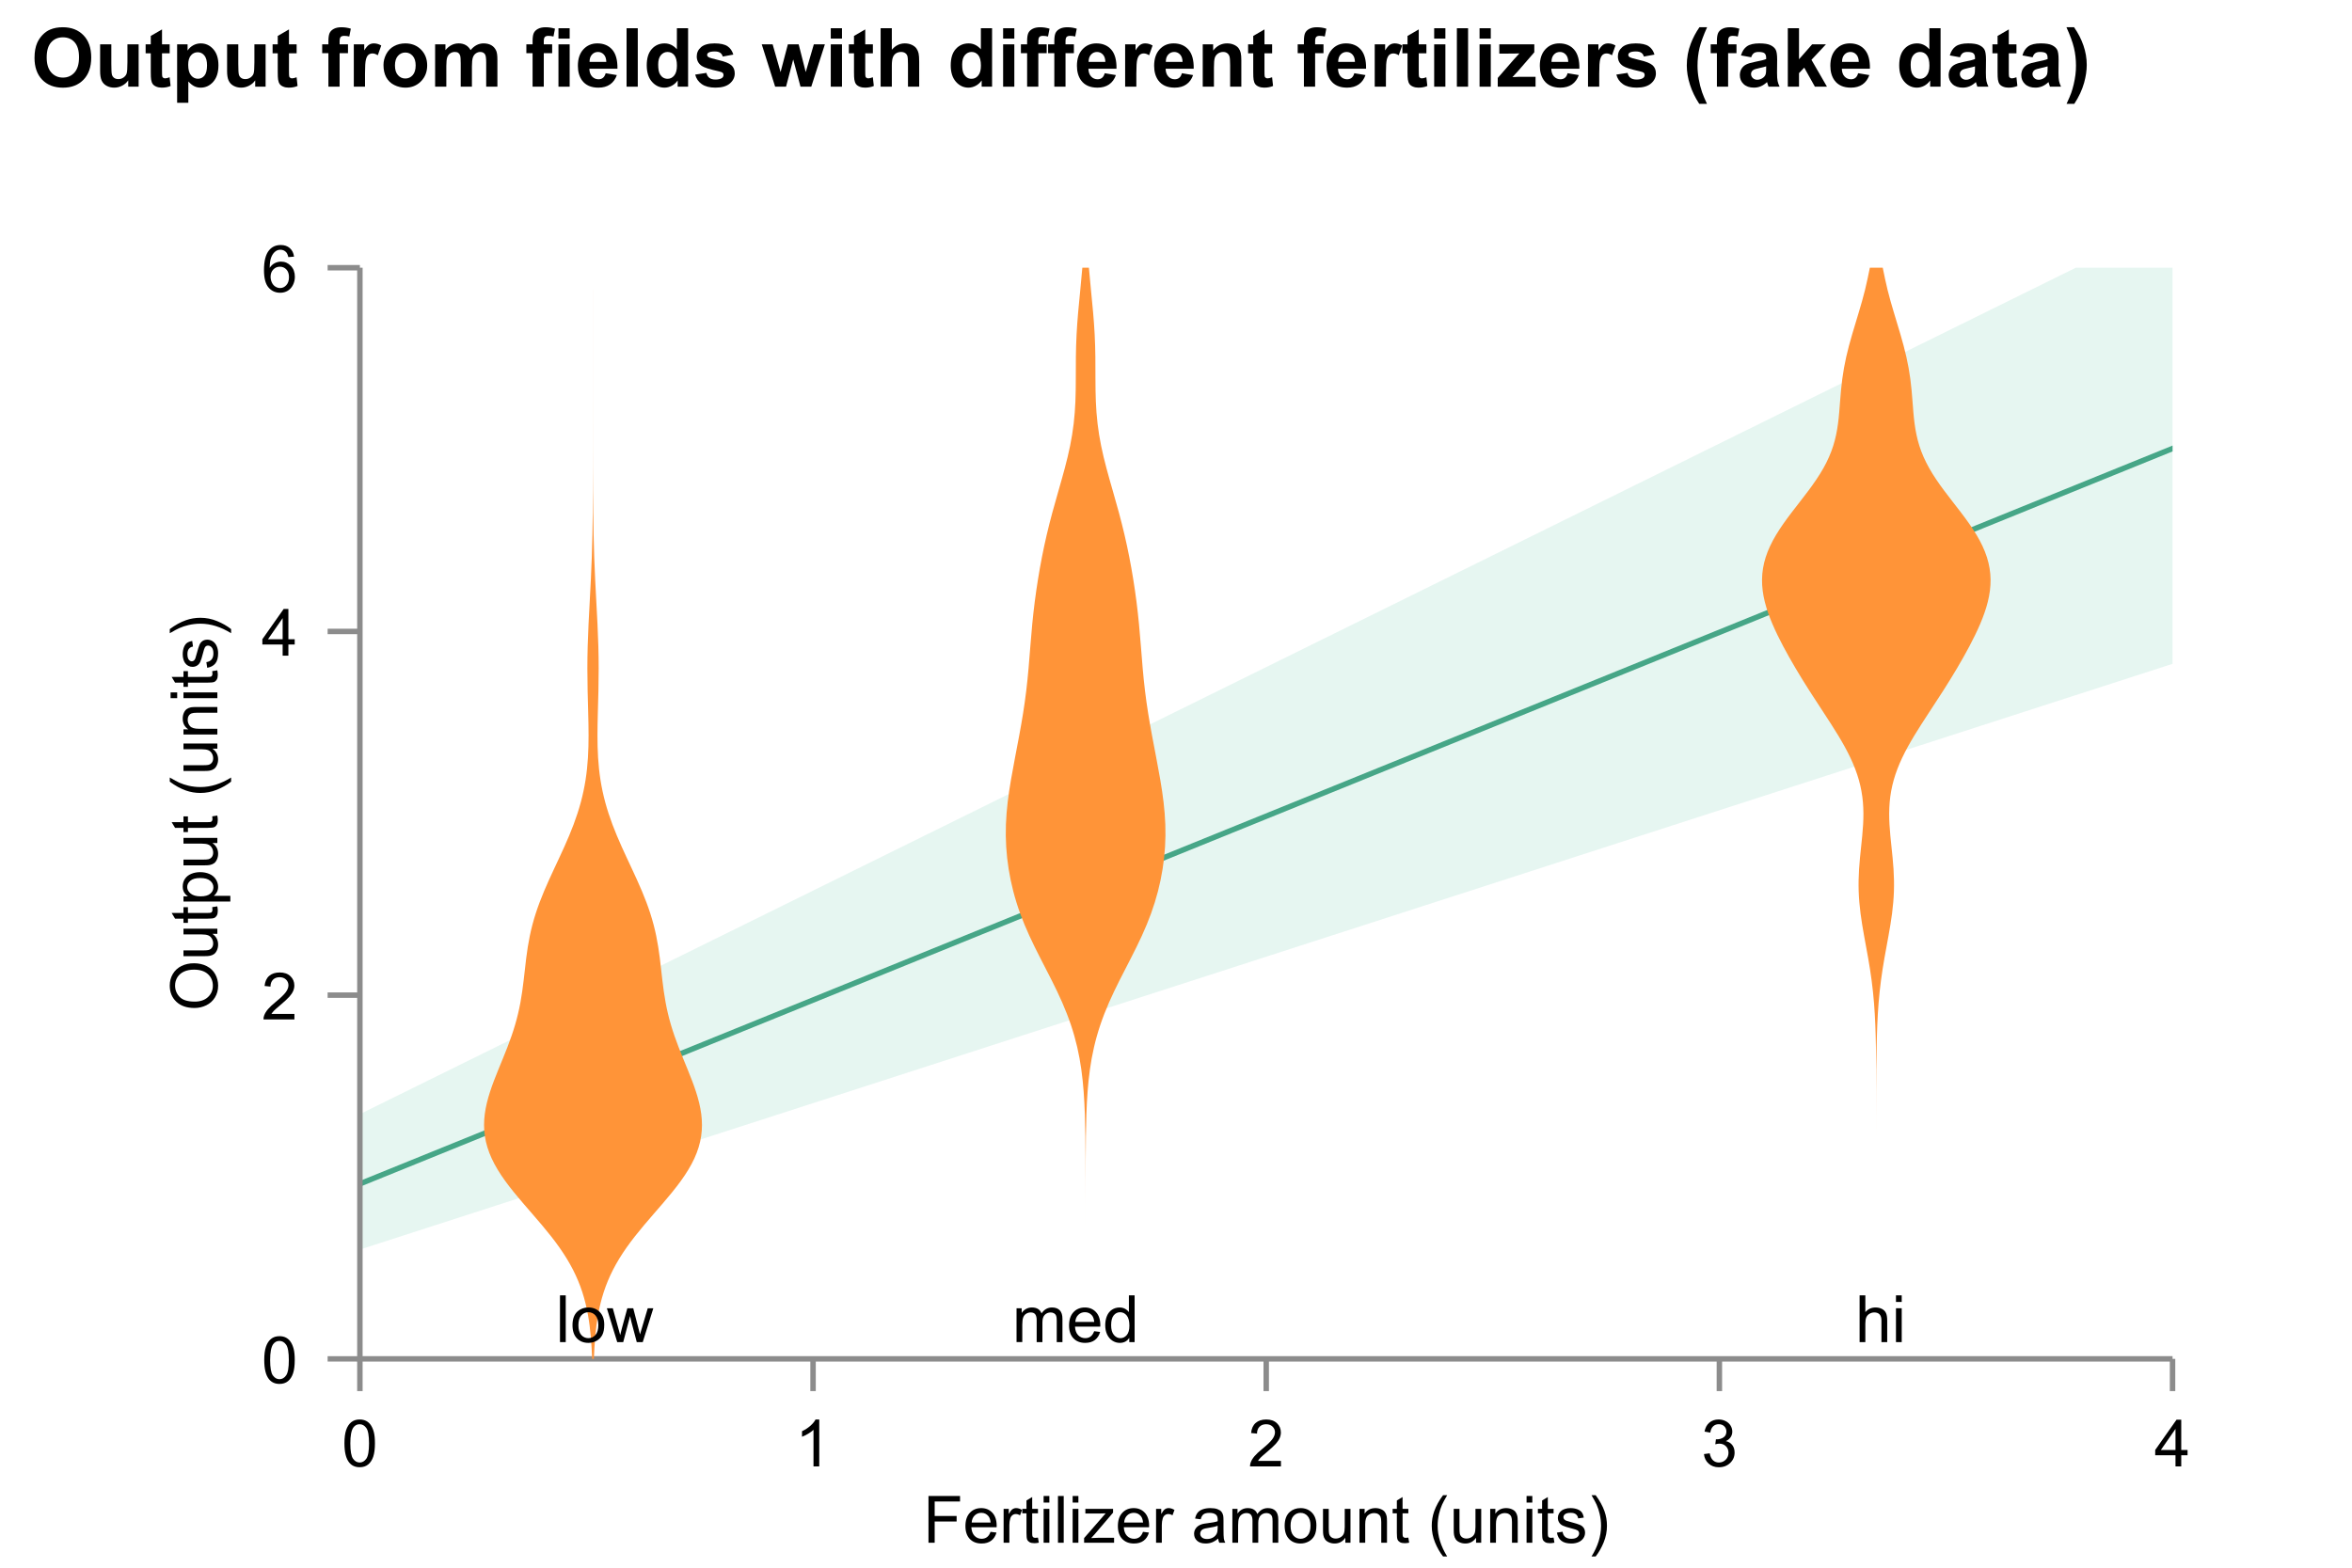 <?xml version="1.0" encoding="UTF-8"?>
<svg xmlns="http://www.w3.org/2000/svg" xmlns:xlink="http://www.w3.org/1999/xlink" id="Layer_1" data-name="Layer 1" viewBox="0 0 432 288">
  <defs>
    <symbol id="X_tick" data-name="X tick" viewBox="0 0 1 5.926">
      <line x1=".5" y1="5.926" x2=".5" fill="none" stroke="#8c8c8c" stroke-miterlimit="10"></line>
    </symbol>
    <symbol id="Y_axis" data-name="Y axis" viewBox="0 0 5.926 1">
      <line y1=".5" x2="5.926" y2=".5" fill="none" stroke="#8c8c8c" stroke-miterlimit="10"></line>
    </symbol>
    <clipPath id="clippath">
      <rect x="132.342" y="-17.059" width="200.457" height="332.937" transform="translate(83.162 381.981) rotate(-90)" fill="none"></rect>
    </clipPath>
  </defs>
  <g clip-path="url(#clippath)">
    <g>
      <line x1="27.815" y1="233.022" x2="429" y2="70.236" fill="none" stroke="#379b7a" stroke-linecap="round" stroke-linejoin="round"></line>
      <path d="M24.619,225.145L413.921,33.074c48.661-21.701,82.538,46.56,35.583,72.123-1.708.843-3.667,1.619-5.425,2.201L31.011,240.898c-9.961,2.951-15.798-10.716-6.392-15.753h0Z" fill="#85d6b9" opacity=".2"></path>
    </g>
  </g>
  <g>
    <path d="M6.341,10.623c0-1.094.164-2.012.491-2.754.244-.547.577-1.038,1-1.472.422-.435.885-.757,1.388-.967.669-.283,1.44-.425,2.314-.425,1.582,0,2.848.491,3.798,1.472.949.981,1.424,2.346,1.424,4.094,0,1.733-.471,3.09-1.414,4.069s-2.202,1.468-3.779,1.468c-1.597,0-2.866-.487-3.809-1.461-.942-.974-1.414-2.315-1.414-4.024ZM8.575,10.549c0,1.216.281,2.138.842,2.765.561.628,1.274.941,2.139.941s1.573-.311,2.127-.934c.554-.623.832-1.557.832-2.802,0-1.23-.27-2.148-.809-2.754-.54-.606-1.256-.908-2.15-.908s-1.614.307-2.161.919c-.547.613-.82,1.537-.82,2.772Z"></path>
    <path d="M23.553,15.925v-1.165c-.283.415-.655.742-1.117.981-.461.239-.948.359-1.461.359-.522,0-.991-.115-1.406-.344s-.715-.552-.901-.967-.278-.989-.278-1.721v-4.922h2.058v3.574c0,1.094.038,1.764.113,2.011s.214.442.414.586.454.216.762.216c.352,0,.666-.096.945-.289s.469-.433.571-.718c.102-.286.154-.985.154-2.099v-3.281h2.058v7.778h-1.912Z"></path>
    <path d="M31.163,8.147v1.641h-1.406v3.135c0,.635.013,1.005.04,1.109.027.105.088.192.184.26.095.068.211.102.348.102.19,0,.466-.066.828-.198l.176,1.597c-.478.205-1.02.308-1.626.308-.371,0-.706-.062-1.003-.186-.298-.125-.517-.286-.655-.483-.14-.198-.236-.465-.29-.802-.044-.239-.066-.723-.066-1.45v-3.391h-.945v-1.641h.945v-1.545l2.065-1.201v2.747h1.406Z"></path>
    <path d="M32.533,8.147h1.919v1.143c.249-.391.586-.708,1.011-.952s.896-.366,1.414-.366c.903,0,1.67.354,2.3,1.062s.945,1.694.945,2.959c0,1.299-.317,2.309-.952,3.029s-1.404,1.08-2.307,1.08c-.43,0-.819-.085-1.168-.256-.35-.171-.717-.464-1.103-.879v3.918h-2.058v-10.737ZM34.569,11.904c0,.874.173,1.52.52,1.937.347.418.769.626,1.267.626.478,0,.876-.191,1.194-.575s.476-1.012.476-1.886c0-.815-.164-1.421-.491-1.816s-.732-.593-1.216-.593c-.503,0-.92.194-1.252.582-.332.389-.498.963-.498,1.725Z"></path>
    <path d="M46.873,15.925v-1.165c-.283.415-.655.742-1.117.981-.461.239-.948.359-1.461.359-.522,0-.991-.115-1.406-.344s-.715-.552-.901-.967-.278-.989-.278-1.721v-4.922h2.058v3.574c0,1.094.038,1.764.113,2.011s.214.442.414.586.454.216.762.216c.352,0,.666-.096.945-.289s.469-.433.571-.718c.102-.286.154-.985.154-2.099v-3.281h2.058v7.778h-1.912Z"></path>
    <path d="M54.483,8.147v1.641h-1.406v3.135c0,.635.013,1.005.04,1.109.027.105.088.192.184.26.095.068.211.102.348.102.19,0,.466-.066.828-.198l.176,1.597c-.478.205-1.02.308-1.626.308-.371,0-.706-.062-1.003-.186-.298-.125-.517-.286-.655-.483-.14-.198-.236-.465-.29-.802-.044-.239-.066-.723-.066-1.45v-3.391h-.945v-1.641h.945v-1.545l2.065-1.201v2.747h1.406Z"></path>
    <path d="M59.178,8.147h1.143v-.586c0-.654.069-1.143.209-1.465.139-.322.396-.585.769-.787.374-.203.846-.304,1.417-.304.586,0,1.16.088,1.721.264l-.278,1.435c-.327-.078-.642-.117-.945-.117-.298,0-.512.07-.641.208-.129.14-.194.407-.194.802v.549h1.538v1.619h-1.538v6.16h-2.058v-6.16h-1.143v-1.619Z"></path>
    <path d="M67.044,15.925h-2.058v-7.778h1.912v1.106c.327-.522.621-.867.883-1.033.261-.166.558-.249.89-.249.469,0,.92.129,1.355.388l-.637,1.794c-.347-.225-.669-.337-.967-.337-.288,0-.532.08-.732.238s-.358.445-.473.86-.172,1.284-.172,2.607v2.402Z"></path>
    <path d="M70.436,11.926c0-.684.169-1.345.505-1.985s.814-1.128,1.432-1.465c.617-.337,1.307-.505,2.069-.505,1.177,0,2.141.382,2.893,1.147s1.128,1.73,1.128,2.897c0,1.177-.38,2.152-1.139,2.926-.76.774-1.715,1.161-2.868,1.161-.713,0-1.393-.161-2.04-.483-.647-.322-1.139-.795-1.476-1.417-.337-.623-.505-1.381-.505-2.274ZM72.545,12.036c0,.771.183,1.362.549,1.772s.818.615,1.355.615.987-.205,1.352-.615c.363-.41.545-1.006.545-1.787,0-.762-.182-1.348-.545-1.758-.364-.41-.815-.615-1.352-.615s-.989.205-1.355.615-.549,1.001-.549,1.772Z"></path>
    <path d="M79.92,8.147h1.897v1.062c.679-.825,1.487-1.238,2.424-1.238.498,0,.93.102,1.296.308s.666.515.901.93c.342-.415.71-.725,1.106-.93s.818-.308,1.267-.308c.571,0,1.055.116,1.45.348.396.232.691.573.886,1.022.142.332.212.869.212,1.611v4.973h-2.058v-4.446c0-.771-.071-1.27-.212-1.494-.19-.293-.483-.44-.879-.44-.288,0-.559.088-.813.264s-.437.434-.549.773-.169.875-.169,1.607v3.735h-2.058v-4.263c0-.757-.037-1.245-.11-1.465s-.187-.383-.34-.491c-.154-.107-.363-.161-.626-.161-.317,0-.603.085-.857.256s-.435.417-.546.74c-.109.322-.165.857-.165,1.604v3.779h-2.058v-7.778Z"></path>
    <path d="M96.678,8.147h1.143v-.586c0-.654.069-1.143.209-1.465.139-.322.396-.585.769-.787.374-.203.846-.304,1.417-.304.586,0,1.16.088,1.721.264l-.278,1.435c-.327-.078-.642-.117-.945-.117-.298,0-.512.07-.641.208-.129.14-.194.407-.194.802v.549h1.538v1.619h-1.538v6.16h-2.058v-6.16h-1.143v-1.619Z"></path>
    <path d="M102.574,7.092v-1.904h2.058v1.904h-2.058ZM102.574,15.925v-7.778h2.058v7.778h-2.058Z"></path>
    <path d="M111.246,13.45l2.051.344c-.264.752-.68,1.325-1.249,1.717-.569.394-1.28.59-2.135.59-1.353,0-2.353-.442-3.003-1.326-.513-.708-.769-1.602-.769-2.681,0-1.289.337-2.298,1.011-3.029.674-.73,1.526-1.095,2.556-1.095,1.157,0,2.07.382,2.739,1.147s.989,1.935.96,3.512h-5.156c.015.61.181,1.085.498,1.425s.713.509,1.187.509c.322,0,.593-.088.813-.264s.386-.459.498-.85ZM111.363,11.37c-.015-.596-.169-1.048-.461-1.358s-.649-.465-1.069-.465c-.449,0-.82.164-1.113.491s-.437.771-.432,1.333h3.076Z"></path>
    <path d="M115.084,15.925V5.188h2.058v10.737h-2.058Z"></path>
    <path d="M126.385,15.925h-1.912v-1.143c-.317.444-.692.775-1.124.992-.433.217-.868.326-1.308.326-.894,0-1.659-.36-2.296-1.08-.638-.72-.956-1.725-.956-3.014,0-1.318.31-2.32.93-3.006s1.404-1.029,2.351-1.029c.869,0,1.621.361,2.256,1.084v-3.867h2.058v10.737ZM120.892,11.868c0,.83.115,1.431.344,1.802.332.537.796.806,1.392.806.474,0,.876-.201,1.208-.605.332-.402.498-1.004.498-1.805,0-.894-.161-1.537-.483-1.93-.322-.393-.735-.589-1.238-.589-.488,0-.897.194-1.227.583-.33.388-.495.968-.495,1.739Z"></path>
    <path d="M127.689,13.706l2.065-.315c.088.4.266.705.535.912s.644.311,1.128.311c.532,0,.933-.098,1.201-.293.181-.137.271-.32.271-.549,0-.156-.049-.286-.146-.388-.102-.098-.332-.188-.689-.271-1.66-.366-2.712-.701-3.157-1.003-.615-.42-.923-1.003-.923-1.75,0-.674.266-1.24.798-1.699s1.357-.689,2.476-.689c1.065,0,1.855.173,2.373.52s.874.859,1.069,1.538l-1.941.359c-.083-.303-.241-.535-.472-.696-.232-.161-.563-.242-.993-.242-.542,0-.93.076-1.165.227-.156.107-.234.247-.234.417,0,.146.068.271.205.373.185.137.826.33,1.923.579,1.096.249,1.861.554,2.296.915.43.366.644.876.644,1.531,0,.713-.298,1.326-.894,1.838s-1.477.769-2.644.769c-1.06,0-1.898-.215-2.516-.644s-1.022-1.013-1.212-1.75Z"></path>
    <path d="M142.374,15.925l-2.461-7.778h2l1.458,5.098,1.34-5.098h1.985l1.296,5.098,1.487-5.098h2.029l-2.498,7.778h-1.978l-1.34-5.002-1.318,5.002h-2Z"></path>
    <path d="M152.591,7.092v-1.904h2.058v1.904h-2.058ZM152.591,15.925v-7.778h2.058v7.778h-2.058Z"></path>
    <path d="M160.326,8.147v1.641h-1.406v3.135c0,.635.013,1.005.04,1.109.027.105.088.192.184.26.095.068.211.102.348.102.19,0,.466-.066.828-.198l.176,1.597c-.478.205-1.02.308-1.626.308-.371,0-.706-.062-1.003-.186-.298-.125-.517-.286-.655-.483-.14-.198-.236-.465-.29-.802-.044-.239-.066-.723-.066-1.45v-3.391h-.945v-1.641h.945v-1.545l2.065-1.201v2.747h1.406Z"></path>
    <path d="M163.805,5.188v3.948c.664-.776,1.458-1.165,2.38-1.165.474,0,.901.088,1.282.264s.667.4.861.674c.192.273.324.576.396.908.07.332.106.847.106,1.545v4.563h-2.058v-4.109c0-.815-.039-1.333-.117-1.553s-.216-.394-.414-.524c-.197-.129-.445-.194-.743-.194-.342,0-.647.083-.915.249s-.465.416-.589.75c-.125.335-.187.829-.187,1.483v3.897h-2.058V5.188h2.058Z"></path>
    <path d="M182.218,15.925h-1.912v-1.143c-.317.444-.692.775-1.124.992-.433.217-.868.326-1.308.326-.894,0-1.659-.36-2.296-1.08-.638-.72-.956-1.725-.956-3.014,0-1.318.31-2.32.93-3.006s1.404-1.029,2.351-1.029c.869,0,1.621.361,2.256,1.084v-3.867h2.058v10.737ZM176.725,11.868c0,.83.115,1.431.344,1.802.332.537.796.806,1.392.806.474,0,.876-.201,1.208-.605.332-.402.498-1.004.498-1.805,0-.894-.161-1.537-.483-1.93-.322-.393-.735-.589-1.238-.589-.488,0-.897.194-1.227.583-.33.388-.495.968-.495,1.739Z"></path>
    <path d="M184.247,7.092v-1.904h2.058v1.904h-2.058ZM184.247,15.925v-7.778h2.058v7.778h-2.058Z"></path>
    <path d="M187.513,8.147h1.143v-.586c0-.654.069-1.143.209-1.465.139-.322.396-.585.769-.787.374-.203.846-.304,1.417-.304.586,0,1.16.088,1.721.264l-.278,1.435c-.327-.078-.642-.117-.945-.117-.298,0-.512.07-.641.208-.129.14-.194.407-.194.802v.549h1.538v1.619h-1.538v6.16h-2.058v-6.16h-1.143v-1.619Z"></path>
    <path d="M192.508,8.147h1.143v-.586c0-.654.069-1.143.209-1.465.139-.322.396-.585.769-.787.374-.203.846-.304,1.417-.304.586,0,1.16.088,1.721.264l-.278,1.435c-.327-.078-.642-.117-.945-.117-.298,0-.512.07-.641.208-.129.14-.194.407-.194.802v.549h1.538v1.619h-1.538v6.16h-2.058v-6.16h-1.143v-1.619Z"></path>
    <path d="M202.909,13.45l2.051.344c-.264.752-.68,1.325-1.249,1.717-.569.394-1.28.59-2.135.59-1.353,0-2.353-.442-3.003-1.326-.513-.708-.769-1.602-.769-2.681,0-1.289.337-2.298,1.011-3.029.674-.73,1.526-1.095,2.556-1.095,1.157,0,2.07.382,2.739,1.147s.989,1.935.96,3.512h-5.156c.015.61.181,1.085.498,1.425s.713.509,1.187.509c.322,0,.593-.088.813-.264s.386-.459.498-.85ZM203.026,11.37c-.015-.596-.169-1.048-.461-1.358s-.649-.465-1.069-.465c-.449,0-.82.164-1.113.491s-.437.771-.432,1.333h3.076Z"></path>
    <path d="M208.717,15.925h-2.058v-7.778h1.912v1.106c.327-.522.621-.867.883-1.033.261-.166.558-.249.89-.249.469,0,.92.129,1.355.388l-.637,1.794c-.347-.225-.669-.337-.967-.337-.288,0-.532.08-.732.238s-.358.445-.473.86-.172,1.284-.172,2.607v2.402Z"></path>
    <path d="M217.088,13.45l2.051.344c-.264.752-.68,1.325-1.248,1.717-.568.394-1.281.59-2.135.59-1.353,0-2.353-.442-3.003-1.326-.513-.708-.769-1.602-.769-2.681,0-1.289.337-2.298,1.011-3.029.674-.73,1.525-1.095,2.557-1.095,1.156,0,2.07.382,2.738,1.147.67.764.99,1.935.961,3.512h-5.156c.014.61.18,1.085.498,1.425.316.339.711.509,1.185.509.322,0,.594-.088.812-.264.221-.176.387-.459.498-.85ZM217.205,11.37c-.014-.596-.168-1.048-.461-1.358s-.65-.465-1.068-.465c-.451,0-.82.164-1.113.491s-.438.771-.434,1.333h3.076Z"></path>
    <path d="M228.002,15.925h-2.059v-3.97c0-.84-.044-1.383-.132-1.63-.088-.246-.231-.438-.429-.575-.197-.137-.435-.205-.714-.205-.356,0-.677.098-.96.293s-.477.454-.582.776c-.104.322-.157.918-.157,1.787v3.523h-2.058v-7.778h1.911v1.143c.679-.879,1.533-1.318,2.563-1.318.454,0,.869.082,1.245.245.376.164.66.373.854.626.192.254.327.542.402.864.076.322.114.784.114,1.384v4.834Z"></path>
    <path d="M233.655,8.147v1.641h-1.406v3.135c0,.635.014,1.005.04,1.109.027.105.088.192.184.26.095.068.211.102.348.102.19,0,.466-.066.828-.198l.176,1.597c-.479.205-1.022.308-1.627.308-.371,0-.705-.062-1.003-.186-.298-.125-.517-.286-.655-.483-.14-.198-.236-.465-.289-.802-.045-.239-.066-.723-.066-1.45v-3.391h-.945v-1.641h.945v-1.545l2.065-1.201v2.747h1.406Z"></path>
    <path d="M238.351,8.147h1.143v-.586c0-.654.069-1.143.209-1.465.139-.322.396-.585.769-.787.374-.203.847-.304,1.417-.304.586,0,1.16.088,1.722.264l-.278,1.435c-.327-.078-.643-.117-.945-.117-.298,0-.511.07-.641.208-.129.14-.193.407-.193.802v.549h1.537v1.619h-1.537v6.16h-2.059v-6.16h-1.143v-1.619Z"></path>
    <path d="M248.751,13.45l2.051.344c-.264.752-.68,1.325-1.249,1.717-.568.394-1.28.59-2.135.59-1.353,0-2.353-.442-3.003-1.326-.513-.708-.769-1.602-.769-2.681,0-1.289.336-2.298,1.01-3.029.674-.73,1.526-1.095,2.557-1.095,1.157,0,2.07.382,2.739,1.147s.989,1.935.96,3.512h-5.156c.014.61.18,1.085.498,1.425.316.339.712.509,1.185.509.322,0,.594-.088.814-.264s.386-.459.498-.85ZM248.868,11.37c-.015-.596-.169-1.048-.462-1.358s-.649-.465-1.068-.465c-.45,0-.82.164-1.113.491s-.438.771-.433,1.333h3.076Z"></path>
    <path d="M254.559,15.925h-2.059v-7.778h1.912v1.106c.327-.522.621-.867.883-1.033.261-.166.558-.249.89-.249.469,0,.92.129,1.355.388l-.637,1.794c-.347-.225-.669-.337-.967-.337-.288,0-.532.08-.732.238s-.357.445-.473.86c-.114.415-.172,1.284-.172,2.607v2.402Z"></path>
    <path d="M261.993,8.147v1.641h-1.406v3.135c0,.635.014,1.005.04,1.109.027.105.088.192.184.26.095.068.211.102.348.102.19,0,.466-.066.828-.198l.176,1.597c-.479.205-1.022.308-1.627.308-.371,0-.705-.062-1.003-.186-.298-.125-.517-.286-.655-.483-.14-.198-.236-.465-.289-.802-.045-.239-.066-.723-.066-1.45v-3.391h-.945v-1.641h.945v-1.545l2.065-1.201v2.747h1.406Z"></path>
    <path d="M263.421,7.092v-1.904h2.059v1.904h-2.059ZM263.421,15.925v-7.778h2.059v7.778h-2.059Z"></path>
    <path d="M267.588,15.925V5.188h2.059v10.737h-2.059Z"></path>
    <path d="M271.756,7.092v-1.904h2.059v1.904h-2.059ZM271.756,15.925v-7.778h2.059v7.778h-2.059Z"></path>
    <path d="M275.097,15.925v-1.604l2.915-3.347c.478-.547.832-.935,1.062-1.165-.24.015-.555.024-.945.029l-2.746.015v-1.706h6.43v1.458l-2.973,3.428-1.048,1.135c.571-.034.925-.051,1.062-.051h3.187v1.809h-6.943Z"></path>
    <path d="M287.929,13.45l2.051.344c-.264.752-.68,1.325-1.249,1.717-.568.394-1.28.59-2.135.59-1.353,0-2.353-.442-3.003-1.326-.513-.708-.769-1.602-.769-2.681,0-1.289.336-2.298,1.01-3.029.674-.73,1.526-1.095,2.557-1.095,1.157,0,2.07.382,2.739,1.147s.989,1.935.96,3.512h-5.156c.014.61.18,1.085.498,1.425.316.339.712.509,1.185.509.322,0,.594-.088.814-.264s.386-.459.498-.85ZM288.046,11.37c-.015-.596-.169-1.048-.462-1.358s-.649-.465-1.068-.465c-.45,0-.82.164-1.113.491s-.438.771-.433,1.333h3.076Z"></path>
    <path d="M293.736,15.925h-2.059v-7.778h1.912v1.106c.327-.522.621-.867.883-1.033.261-.166.558-.249.89-.249.469,0,.92.129,1.355.388l-.637,1.794c-.347-.225-.669-.337-.967-.337-.288,0-.532.08-.732.238s-.357.445-.473.86c-.114.415-.172,1.284-.172,2.607v2.402Z"></path>
    <path d="M296.879,13.706l2.065-.315c.088.4.266.705.534.912s.644.311,1.129.311c.531,0,.932-.098,1.201-.293.18-.137.271-.32.271-.549,0-.156-.049-.286-.146-.388-.102-.098-.332-.188-.689-.271-1.66-.366-2.713-.701-3.156-1.003-.615-.42-.924-1.003-.924-1.75,0-.674.267-1.24.799-1.699s1.357-.689,2.476-.689c1.065,0,1.855.173,2.373.52s.874.859,1.069,1.538l-1.941.359c-.083-.303-.24-.535-.472-.696-.232-.161-.564-.242-.993-.242-.541,0-.93.076-1.164.227-.156.107-.234.247-.234.417,0,.146.068.271.205.373.185.137.826.33,1.923.579,1.096.249,1.861.554,2.296.915.43.366.644.876.644,1.531,0,.713-.298,1.326-.894,1.838s-1.478.769-2.644.769c-1.06,0-1.898-.215-2.517-.644-.617-.43-1.022-1.013-1.212-1.75Z"></path>
    <path d="M313.527,19.082h-1.414c-.747-1.128-1.316-2.3-1.707-3.516s-.586-2.393-.586-3.53c0-1.411.242-2.747.726-4.006.42-1.094.952-2.102,1.597-3.025h1.406c-.669,1.48-1.129,2.738-1.381,3.776-.251,1.038-.377,2.137-.377,3.299,0,.801.074,1.621.224,2.461.148.84.352,1.638.611,2.395.171.498.471,1.213.901,2.146Z"></path>
    <path d="M314.207,8.147h1.143v-.586c0-.654.069-1.143.209-1.465.139-.322.396-.585.769-.787.374-.203.847-.304,1.417-.304.586,0,1.16.088,1.722.264l-.278,1.435c-.327-.078-.643-.117-.945-.117-.298,0-.511.07-.641.208-.129.14-.193.407-.193.802v.549h1.537v1.619h-1.537v6.16h-2.059v-6.16h-1.143v-1.619Z"></path>
    <path d="M321.643,10.52l-1.868-.337c.21-.752.571-1.309,1.084-1.67s1.274-.542,2.285-.542c.918,0,1.602.109,2.051.326s.766.493.948.827c.184.335.275.949.275,1.842l-.022,2.402c0,.684.033,1.188.099,1.512.066.325.19.673.37,1.044h-2.036c-.054-.137-.12-.339-.197-.608-.035-.122-.059-.203-.074-.242-.352.342-.728.598-1.127.769-.401.171-.828.256-1.282.256-.801,0-1.432-.217-1.894-.652-.461-.435-.691-.984-.691-1.648,0-.44.104-.831.315-1.176.21-.344.504-.607.883-.791.378-.183.924-.343,1.637-.479.962-.181,1.628-.349,2-.505v-.205c0-.396-.099-.677-.293-.846-.196-.168-.565-.252-1.106-.252-.366,0-.651.072-.856.216s-.372.397-.498.758ZM324.397,12.19c-.264.088-.682.193-1.253.315s-.944.242-1.12.359c-.27.19-.403.432-.403.725,0,.288.107.537.322.747s.488.315.82.315c.371,0,.726-.122,1.062-.366.25-.185.413-.413.491-.681.054-.176.081-.51.081-1.003v-.41Z"></path>
    <path d="M328.373,15.925V5.188h2.058v5.698l2.409-2.739h2.535l-2.659,2.842,2.849,4.936h-2.219l-1.955-3.494-.96,1.003v2.49h-2.058Z"></path>
    <path d="M341.292,13.45l2.051.344c-.264.752-.68,1.325-1.249,1.717-.568.394-1.28.59-2.135.59-1.353,0-2.353-.442-3.003-1.326-.513-.708-.769-1.602-.769-2.681,0-1.289.336-2.298,1.01-3.029.674-.73,1.526-1.095,2.557-1.095,1.157,0,2.07.382,2.739,1.147s.989,1.935.96,3.512h-5.156c.014.61.18,1.085.498,1.425.316.339.712.509,1.185.509.322,0,.594-.088.814-.264s.386-.459.498-.85ZM341.409,11.37c-.015-.596-.169-1.048-.462-1.358s-.649-.465-1.068-.465c-.45,0-.82.164-1.113.491s-.438.771-.433,1.333h3.076Z"></path>
    <path d="M356.432,15.925h-1.912v-1.143c-.317.444-.692.775-1.124.992-.433.217-.868.326-1.308.326-.894,0-1.659-.36-2.296-1.08-.638-.72-.956-1.725-.956-3.014,0-1.318.31-2.32.93-3.006s1.404-1.029,2.352-1.029c.869,0,1.621.361,2.256,1.084v-3.867h2.059v10.737ZM350.938,11.868c0,.83.115,1.431.345,1.802.332.537.796.806,1.392.806.474,0,.876-.201,1.209-.605.331-.402.498-1.004.498-1.805,0-.894-.162-1.537-.484-1.93-.322-.393-.734-.589-1.237-.589-.488,0-.897.194-1.227.583-.33.388-.495.968-.495,1.739Z"></path>
    <path d="M359.999,10.52l-1.868-.337c.21-.752.571-1.309,1.084-1.67s1.274-.542,2.285-.542c.918,0,1.602.109,2.051.326s.766.493.948.827c.184.335.275.949.275,1.842l-.022,2.402c0,.684.033,1.188.099,1.512.066.325.19.673.37,1.044h-2.036c-.054-.137-.12-.339-.197-.608-.035-.122-.059-.203-.074-.242-.352.342-.728.598-1.127.769-.401.171-.828.256-1.282.256-.801,0-1.432-.217-1.894-.652-.461-.435-.691-.984-.691-1.648,0-.44.104-.831.315-1.176.21-.344.504-.607.883-.791.378-.183.924-.343,1.637-.479.962-.181,1.628-.349,2-.505v-.205c0-.396-.099-.677-.293-.846-.196-.168-.565-.252-1.106-.252-.366,0-.651.072-.856.216s-.372.397-.498.758ZM362.753,12.19c-.264.088-.682.193-1.253.315s-.944.242-1.12.359c-.27.19-.403.432-.403.725,0,.288.107.537.322.747s.488.315.82.315c.371,0,.726-.122,1.062-.366.25-.185.413-.413.491-.681.054-.176.081-.51.081-1.003v-.41Z"></path>
    <path d="M370.37,8.147v1.641h-1.406v3.135c0,.635.014,1.005.04,1.109.027.105.088.192.184.26.095.068.211.102.348.102.19,0,.466-.066.828-.198l.176,1.597c-.479.205-1.022.308-1.627.308-.371,0-.705-.062-1.003-.186-.298-.125-.517-.286-.655-.483-.14-.198-.236-.465-.289-.802-.045-.239-.066-.723-.066-1.45v-3.391h-.945v-1.641h.945v-1.545l2.065-1.201v2.747h1.406Z"></path>
    <path d="M373.336,10.52l-1.868-.337c.21-.752.571-1.309,1.084-1.67s1.274-.542,2.285-.542c.918,0,1.602.109,2.051.326s.766.493.948.827c.184.335.275.949.275,1.842l-.022,2.402c0,.684.033,1.188.099,1.512.066.325.19.673.37,1.044h-2.036c-.054-.137-.12-.339-.197-.608-.035-.122-.059-.203-.074-.242-.352.342-.728.598-1.127.769-.401.171-.828.256-1.282.256-.801,0-1.432-.217-1.894-.652-.461-.435-.691-.984-.691-1.648,0-.44.104-.831.315-1.176.21-.344.504-.607.883-.791.378-.183.924-.343,1.637-.479.962-.181,1.628-.349,2-.505v-.205c0-.396-.099-.677-.293-.846-.196-.168-.565-.252-1.106-.252-.366,0-.651.072-.856.216s-.372.397-.498.758ZM376.09,12.19c-.264.088-.682.193-1.253.315s-.944.242-1.12.359c-.27.19-.403.432-.403.725,0,.288.107.537.322.747s.488.315.82.315c.371,0,.726-.122,1.062-.366.25-.185.413-.413.491-.681.054-.176.081-.51.081-1.003v-.41Z"></path>
    <path d="M379.569,19.082c.404-.869.69-1.536.856-2s.319-.999.462-1.604c.141-.606.246-1.18.315-1.725.068-.544.102-1.102.102-1.673,0-1.162-.124-2.262-.374-3.299-.248-1.038-.708-2.296-1.377-3.776h1.399c.737,1.05,1.31,2.163,1.718,3.34.407,1.177.611,2.371.611,3.582,0,1.02-.161,2.114-.483,3.281-.366,1.309-.97,2.6-1.81,3.874h-1.42Z"></path>
  </g>
  <g>
    <path d="M170.538,283.417v-8.59h5.795v1.014h-4.658v2.66h4.031v1.014h-4.031v3.902h-1.137Z"></path>
    <path d="M181.935,281.413l1.09.135c-.172.637-.49,1.131-.955,1.482s-1.059.527-1.781.527c-.91,0-1.632-.28-2.165-.841s-.8-1.347-.8-2.358c0-1.047.27-1.859.809-2.438s1.238-.867,2.098-.867c.832,0,1.512.283,2.039.85s.791,1.363.791,2.391c0,.062-.002.156-.006.281h-4.641c.039.684.232,1.207.58,1.57s.781.545,1.301.545c.387,0,.717-.102.99-.305s.49-.527.65-.973ZM178.472,279.708h3.475c-.047-.523-.18-.916-.398-1.178-.336-.406-.771-.609-1.307-.609-.484,0-.892.162-1.222.486s-.513.758-.548,1.301Z"></path>
    <path d="M184.337,283.417v-6.223h.949v.943c.242-.441.466-.732.671-.873s.431-.211.677-.211c.355,0,.717.113,1.084.34l-.363.979c-.258-.152-.516-.229-.773-.229-.231,0-.438.069-.621.208s-.315.331-.393.577c-.117.375-.176.785-.176,1.23v3.258h-1.055Z"></path>
    <path d="M190.648,282.474l.152.932c-.297.062-.562.094-.797.094-.383,0-.68-.06-.891-.182s-.359-.28-.445-.477-.129-.612-.129-1.245v-3.58h-.773v-.82h.773v-1.541l1.049-.633v2.174h1.06v.82h-1.06v3.639c0,.301.019.494.056.58s.098.154.182.205.204.076.36.076c.117,0,.272-.014.463-.041Z"></path>
    <path d="M191.685,276.04v-1.213h1.055v1.213h-1.055ZM191.685,283.417v-6.223h1.055v6.223h-1.055Z"></path>
    <path d="M194.321,283.417v-8.59h1.055v8.59h-1.055Z"></path>
    <path d="M197.017,276.04v-1.213h1.055v1.213h-1.055ZM197.017,283.417v-6.223h1.055v6.223h-1.055Z"></path>
    <path d="M199.12,283.417v-.856l3.961-4.547c-.449.023-.846.035-1.19.035h-2.537v-.856h5.086v.697l-3.369,3.949-.65.721c.473-.035.916-.053,1.33-.053h2.877v.908h-5.508Z"></path>
    <path d="M209.936,281.413l1.09.135c-.172.637-.49,1.131-.955,1.482s-1.059.527-1.781.527c-.91,0-1.632-.28-2.165-.841s-.8-1.347-.8-2.358c0-1.047.27-1.859.809-2.438s1.238-.867,2.098-.867c.832,0,1.512.283,2.039.85s.791,1.363.791,2.391c0,.062-.002.156-.006.281h-4.641c.039.684.232,1.207.58,1.57s.781.545,1.301.545c.387,0,.717-.102.99-.305s.49-.527.65-.973ZM206.474,279.708h3.475c-.047-.523-.18-.916-.398-1.178-.336-.406-.771-.609-1.307-.609-.484,0-.892.162-1.222.486s-.513.758-.548,1.301Z"></path>
    <path d="M212.339,283.417v-6.223h.949v.943c.242-.441.466-.732.671-.873s.431-.211.677-.211c.355,0,.717.113,1.084.34l-.363.979c-.258-.152-.516-.229-.773-.229-.231,0-.438.069-.621.208s-.315.331-.393.577c-.117.375-.176.785-.176,1.23v3.258h-1.055Z"></path>
    <path d="M223.741,282.649c-.391.332-.767.566-1.128.703s-.749.205-1.163.205c-.684,0-1.209-.167-1.576-.501s-.551-.761-.551-1.28c0-.305.069-.583.208-.835s.32-.454.545-.606.477-.268.759-.346c.207-.055.519-.107.938-.158.852-.102,1.478-.223,1.881-.363.004-.144.006-.236.006-.275,0-.43-.1-.732-.299-.908-.27-.238-.67-.357-1.201-.357-.496,0-.862.087-1.099.261s-.411.481-.524.923l-1.031-.141c.094-.441.248-.798.463-1.069s.525-.48.932-.627.877-.22,1.412-.22c.531,0,.963.062,1.295.188s.576.282.732.472.266.429.328.718c.035.18.053.504.053.973v1.406c0,.981.022,1.601.067,1.86s.134.509.267.747h-1.102c-.109-.219-.18-.475-.211-.768ZM223.653,280.294c-.383.156-.957.289-1.723.398-.434.062-.74.133-.92.211s-.318.192-.416.343-.146.317-.146.501c0,.281.106.516.319.703s.524.281.935.281c.406,0,.768-.089,1.084-.267s.549-.421.697-.73c.113-.238.17-.59.17-1.055v-.387Z"></path>
    <path d="M226.355,283.417v-6.223h.943v.873c.195-.305.455-.55.779-.735s.693-.278,1.107-.278c.461,0,.839.096,1.134.287s.503.459.624.803c.492-.727,1.133-1.09,1.922-1.09.617,0,1.092.171,1.424.513s.498.868.498,1.579v4.271h-1.049v-3.92c0-.422-.034-.726-.102-.911s-.192-.335-.372-.448-.391-.17-.633-.17c-.438,0-.801.145-1.09.436s-.434.757-.434,1.397v3.615h-1.055v-4.043c0-.469-.086-.82-.258-1.055s-.453-.352-.844-.352c-.297,0-.571.078-.823.234s-.435.385-.548.685-.17.734-.17,1.301v3.228h-1.055Z"></path>
    <path d="M235.958,280.306c0-1.152.32-2.006.961-2.561.535-.461,1.188-.691,1.957-.691.856,0,1.555.28,2.098.841s.815,1.335.815,2.323c0,.801-.12,1.431-.36,1.89s-.59.815-1.049,1.069-.96.381-1.503.381c-.871,0-1.575-.279-2.112-.838s-.806-1.363-.806-2.414ZM237.042,280.306c0,.797.174,1.394.521,1.79s.785.595,1.312.595c.523,0,.959-.199,1.307-.598s.521-1.006.521-1.822c0-.769-.175-1.353-.524-1.749s-.784-.595-1.304-.595c-.527,0-.965.197-1.312.592s-.521.99-.521,1.787Z"></path>
    <path d="M247.102,283.417v-.914c-.484.703-1.143,1.055-1.975,1.055-.367,0-.71-.07-1.028-.211s-.555-.317-.709-.53-.263-.474-.325-.782c-.043-.207-.065-.535-.065-.984v-3.856h1.055v3.451c0,.551.021.922.065,1.113.066.277.207.495.422.653s.48.237.797.237.613-.081.891-.243.474-.383.589-.662.173-.685.173-1.216v-3.334h1.055v6.223h-.943Z"></path>
    <path d="M249.698,283.417v-6.223h.949v.885c.457-.684,1.117-1.025,1.98-1.025.375,0,.72.067,1.034.202s.55.311.706.53.266.478.328.779c.039.195.059.537.059,1.025v3.826h-1.055v-3.785c0-.43-.041-.751-.123-.964s-.228-.383-.436-.51-.454-.19-.735-.19c-.449,0-.837.143-1.163.428s-.489.826-.489,1.623v3.398h-1.055Z"></path>
    <path d="M258.675,282.474l.152.932c-.297.062-.562.094-.797.094-.383,0-.68-.06-.891-.182s-.359-.28-.445-.477-.129-.612-.129-1.245v-3.58h-.773v-.82h.773v-1.541l1.049-.633v2.174h1.06v.82h-1.06v3.639c0,.301.019.494.056.58s.098.154.182.205.204.076.36.076c.117,0,.272-.014.463-.041Z"></path>
    <path d="M265.056,285.942c-.582-.734-1.074-1.594-1.477-2.578s-.604-2.004-.604-3.059c0-.93.15-1.82.451-2.672.352-.988.894-1.973,1.629-2.953h.756c-.473.812-.785,1.393-.938,1.74-.238.539-.426,1.102-.562,1.688-.168.731-.252,1.465-.252,2.203,0,1.879.584,3.756,1.752,5.631h-.756Z"></path>
    <path d="M271.114,283.417v-.914c-.484.703-1.143,1.055-1.975,1.055-.367,0-.71-.07-1.028-.211s-.555-.317-.709-.53-.263-.474-.325-.782c-.043-.207-.065-.535-.065-.984v-3.856h1.055v3.451c0,.551.021.922.065,1.113.066.277.207.495.422.653s.48.237.797.237.613-.081.891-.243.474-.383.589-.662.173-.685.173-1.216v-3.334h1.055v6.223h-.943Z"></path>
    <path d="M273.71,283.417v-6.223h.949v.885c.457-.684,1.117-1.025,1.98-1.025.375,0,.72.067,1.034.202s.55.311.706.53.266.478.328.779c.039.195.059.537.059,1.025v3.826h-1.055v-3.785c0-.43-.041-.751-.123-.964s-.228-.383-.436-.51-.454-.19-.735-.19c-.449,0-.837.143-1.163.428s-.489.826-.489,1.623v3.398h-1.055Z"></path>
    <path d="M280.39,276.04v-1.213h1.055v1.213h-1.055ZM280.39,283.417v-6.223h1.055v6.223h-1.055Z"></path>
    <path d="M285.353,282.474l.152.932c-.297.062-.562.094-.797.094-.383,0-.68-.06-.891-.182s-.359-.28-.445-.477-.129-.612-.129-1.245v-3.58h-.773v-.82h.773v-1.541l1.049-.633v2.174h1.06v.82h-1.06v3.639c0,.301.019.494.056.58s.098.154.182.205.204.076.36.076c.117,0,.272-.014.463-.041Z"></path>
    <path d="M285.962,281.56l1.043-.164c.059.418.222.738.489.961s.642.334,1.122.334c.484,0,.844-.099,1.078-.296s.352-.429.352-.694c0-.238-.103-.426-.31-.562-.144-.094-.504-.213-1.078-.357-.773-.195-1.31-.364-1.608-.507s-.525-.34-.68-.592-.231-.53-.231-.835c0-.277.064-.534.19-.77s.3-.433.519-.589c.164-.121.388-.224.671-.308s.587-.126.911-.126c.488,0,.917.07,1.286.211s.642.331.817.571.297.561.363.964l-1.031.141c-.047-.32-.183-.57-.407-.75s-.542-.27-.952-.27c-.484,0-.83.08-1.037.24s-.31.348-.31.562c0,.137.043.26.129.369.086.113.221.207.404.281.105.039.416.129.932.27.746.199,1.267.362,1.562.489s.526.311.694.554.252.543.252.902c0,.352-.102.683-.308.993s-.501.551-.888.721-.824.255-1.312.255c-.809,0-1.425-.168-1.849-.504s-.694-.834-.811-1.494Z"></path>
    <path d="M293.075,285.942h-.756c1.168-1.875,1.752-3.752,1.752-5.631,0-.734-.084-1.463-.252-2.186-.133-.586-.318-1.148-.557-1.688-.152-.352-.467-.938-.943-1.758h.756c.734.981,1.277,1.965,1.629,2.953.301.852.451,1.742.451,2.672,0,1.055-.202,2.074-.606,3.059s-.895,1.844-1.474,2.578Z"></path>
  </g>
  <use width="5.926" height="1" transform="translate(60.176 249.138)" xlink:href="#Y_axis"></use>
  <use width="5.926" height="1" transform="translate(60.176 48.681)" xlink:href="#Y_axis"></use>
  <use width="5.926" height="1" transform="translate(60.176 182.319)" xlink:href="#Y_axis"></use>
  <use width="5.926" height="1" transform="translate(60.176 115.5)" xlink:href="#Y_axis"></use>
  <path d="M54.007,47.15l-1.049.082c-.094-.414-.227-.715-.398-.902-.285-.301-.637-.451-1.055-.451-.336,0-.631.094-.885.281-.332.242-.594.596-.785,1.06s-.291,1.127-.299,1.986c.254-.387.565-.674.932-.861s.752-.281,1.154-.281c.703,0,1.302.259,1.796.776s.741,1.187.741,2.007c0,.539-.116,1.04-.349,1.503s-.552.817-.958,1.063-.867.369-1.383.369c-.879,0-1.596-.323-2.15-.97s-.832-1.712-.832-3.196c0-1.66.307-2.867.92-3.621.535-.656,1.256-.984,2.162-.984.676,0,1.23.19,1.661.568s.69.902.776,1.57ZM49.7,50.853c0,.363.077.711.231,1.043s.37.585.647.759.568.261.873.261c.445,0,.828-.18,1.148-.539s.48-.848.48-1.465c0-.594-.158-1.062-.475-1.403s-.715-.513-1.195-.513c-.477,0-.881.171-1.213.513s-.498.79-.498,1.345Z"></path>
  <path d="M54.077,186.262v1.014h-5.678c-.008-.254.033-.498.123-.732.144-.387.376-.768.694-1.143s.778-.809,1.38-1.301c.934-.766,1.565-1.372,1.893-1.819s.492-.87.492-1.269c0-.418-.149-.77-.448-1.058s-.689-.431-1.169-.431c-.508,0-.914.152-1.219.457s-.459.727-.463,1.266l-1.084-.111c.074-.809.353-1.425.838-1.849s1.135-.636,1.951-.636c.824,0,1.477.229,1.957.685s.721,1.023.721,1.699c0,.344-.07.682-.211,1.014s-.374.682-.7,1.049-.868.871-1.626,1.512c-.633.531-1.039.892-1.219,1.081s-.328.38-.445.571h4.213Z"></path>
  <path d="M51.915,120.456v-2.057h-3.727v-.967l3.92-5.566h.861v5.566h1.16v.967h-1.16v2.057h-1.055ZM51.915,117.433v-3.873l-2.689,3.873h2.689Z"></path>
  <path d="M48.534,249.858c0-1.016.104-1.833.314-2.452s.519-1.097.932-1.433.931-.504,1.556-.504c.461,0,.865.093,1.213.278s.635.453.861.803.404.775.533,1.277.193,1.179.193,2.03c0,1.008-.103,1.821-.31,2.44s-.517,1.098-.929,1.435-.933.507-1.562.507c-.828,0-1.478-.297-1.951-.891-.566-.715-.85-1.879-.85-3.492ZM49.618,249.858c0,1.41.165,2.349.495,2.815s.737.7,1.222.7.892-.234,1.222-.703.495-1.406.495-2.812c0-1.414-.165-2.353-.495-2.818s-.741-.697-1.233-.697c-.484,0-.871.205-1.16.615-.363.523-.545,1.49-.545,2.9Z"></path>
  <g>
    <path d="M35.738,185.177c-1.426,0-2.542-.383-3.349-1.148s-1.21-1.754-1.21-2.965c0-.793.19-1.508.568-2.144s.907-1.122,1.585-1.456,1.446-.501,2.306-.501c.871,0,1.65.176,2.338.527s1.208.85,1.562,1.494.53,1.34.53,2.086c0,.809-.195,1.531-.586,2.168s-.924,1.119-1.6,1.447-1.391.492-2.144.492ZM35.756,184.005c1.035,0,1.851-.278,2.446-.835s.894-1.255.894-2.095c0-.856-.301-1.56-.902-2.112s-1.455-.829-2.561-.829c-.699,0-1.31.118-1.831.354s-.926.582-1.213,1.037-.431.966-.431,1.532c0,.805.276,1.497.829,2.077s1.476.87,2.769.87Z"></path>
    <path d="M39.922,171.554h-.914c.703.484,1.055,1.143,1.055,1.975,0,.367-.07.71-.211,1.028s-.317.555-.53.709-.474.263-.782.325c-.207.043-.535.065-.984.065h-3.856v-1.055h3.451c.551,0,.922-.021,1.113-.065.277-.066.495-.207.653-.422s.237-.48.237-.797-.081-.613-.243-.891-.383-.474-.662-.589-.685-.173-1.216-.173h-3.334v-1.055h6.223v.943Z"></path>
    <path d="M38.978,166.655l.932-.152c.062.297.094.562.094.797,0,.383-.06.68-.182.891s-.28.359-.477.445-.612.129-1.245.129h-3.58v.773h-.82v-.773h-1.541l-.633-1.049h2.174v-1.06h.82v1.06h3.639c.301,0,.494-.019.58-.056s.154-.098.205-.182.076-.204.076-.36c0-.117-.014-.272-.041-.463Z"></path>
    <path d="M42.307,165.624h-8.607v-.961h.809c-.316-.227-.554-.482-.712-.768s-.237-.631-.237-1.037c0-.531.137-1,.41-1.406s.659-.713,1.157-.92,1.044-.31,1.638-.31c.637,0,1.21.114,1.72.343s.9.56,1.172.996.407.894.407,1.374c0,.352-.074.667-.223.946s-.336.509-.562.689h3.029v1.055ZM36.846,164.669c.801,0,1.393-.162,1.775-.486s.574-.717.574-1.178c0-.469-.198-.87-.595-1.204s-1.011-.501-1.843-.501c-.793,0-1.387.163-1.781.489s-.592.716-.592,1.169c0,.449.21.847.63,1.192s1.03.519,1.831.519Z"></path>
    <path d="M39.922,154.872h-.914c.703.484,1.055,1.143,1.055,1.975,0,.367-.07.71-.211,1.028s-.317.555-.53.709-.474.263-.782.325c-.207.043-.535.065-.984.065h-3.856v-1.055h3.451c.551,0,.922-.021,1.113-.065.277-.066.495-.207.653-.422s.237-.48.237-.797-.081-.613-.243-.891-.383-.474-.662-.589-.685-.173-1.216-.173h-3.334v-1.055h6.223v.943Z"></path>
    <path d="M38.978,149.974l.932-.152c.062.297.094.562.094.797,0,.383-.06.68-.182.891s-.28.359-.477.445-.612.129-1.245.129h-3.58v.773h-.82v-.773h-1.541l-.633-1.049h2.174v-1.06h.82v1.06h3.639c.301,0,.494-.019.58-.056s.154-.098.205-.182.076-.204.076-.36c0-.117-.014-.272-.041-.463Z"></path>
    <path d="M42.447,143.593c-.734.582-1.594,1.074-2.578,1.477s-2.004.604-3.059.604c-.93,0-1.82-.15-2.672-.451-.988-.352-1.973-.894-2.953-1.629v-.756c.812.473,1.393.785,1.74.938.539.238,1.102.426,1.688.562.731.168,1.465.252,2.203.252,1.879,0,3.756-.584,5.631-1.752v.756Z"></path>
    <path d="M39.922,137.534h-.914c.703.484,1.055,1.143,1.055,1.975,0,.367-.07.71-.211,1.028s-.317.555-.53.709-.474.263-.782.325c-.207.043-.535.065-.984.065h-3.856v-1.055h3.451c.551,0,.922-.021,1.113-.065.277-.066.495-.207.653-.422s.237-.48.237-.797-.081-.613-.243-.891-.383-.474-.662-.589-.685-.173-1.216-.173h-3.334v-1.055h6.223v.943Z"></path>
    <path d="M39.922,134.939h-6.223v-.949h.885c-.684-.457-1.025-1.117-1.025-1.98,0-.375.067-.72.202-1.034s.311-.55.53-.706.478-.266.779-.328c.195-.039.537-.059,1.025-.059h3.826v1.055h-3.785c-.43,0-.751.041-.964.123s-.383.228-.51.436-.19.454-.19.735c0,.449.143.837.428,1.163s.826.489,1.623.489h3.398v1.055Z"></path>
    <path d="M32.545,128.259h-1.213v-1.055h1.213v1.055ZM39.922,128.259h-6.223v-1.055h6.223v1.055Z"></path>
    <path d="M38.978,123.296l.932-.152c.062.297.094.562.094.797,0,.383-.06.68-.182.891s-.28.359-.477.445-.612.129-1.245.129h-3.58v.773h-.82v-.773h-1.541l-.633-1.049h2.174v-1.06h.82v1.06h3.639c.301,0,.494-.019.58-.056s.154-.098.205-.182.076-.204.076-.36c0-.117-.014-.272-.041-.463Z"></path>
    <path d="M38.065,122.686l-.164-1.043c.418-.059.738-.222.961-.489s.334-.642.334-1.122c0-.484-.099-.844-.296-1.078s-.429-.352-.694-.352c-.238,0-.426.103-.562.31-.094.144-.213.504-.357,1.078-.195.773-.364,1.31-.507,1.608s-.34.525-.592.68-.53.231-.835.231c-.277,0-.534-.064-.77-.19s-.433-.3-.589-.519c-.121-.164-.224-.388-.308-.671s-.126-.587-.126-.911c0-.488.07-.917.211-1.286s.331-.642.571-.817.561-.297.964-.363l.141,1.031c-.32.047-.57.183-.75.407s-.27.542-.27.952c0,.484.08.83.24,1.037s.348.31.562.31c.137,0,.26-.043.369-.129.113-.086.207-.221.281-.404.039-.105.129-.416.27-.932.199-.746.362-1.267.489-1.562s.311-.526.554-.694.543-.252.902-.252c.352,0,.683.102.993.308s.551.501.721.888.255.824.255,1.312c0,.809-.168,1.425-.504,1.849s-.834.694-1.494.811Z"></path>
    <path d="M42.447,115.573v.756c-1.875-1.168-3.752-1.752-5.631-1.752-.734,0-1.463.084-2.186.252-.586.133-1.148.318-1.688.557-.352.152-.938.467-1.758.943v-.756c.981-.734,1.965-1.277,2.953-1.629.852-.301,1.742-.451,2.672-.451,1.055,0,2.074.202,3.059.606s1.844.895,2.578,1.474Z"></path>
  </g>
  <polyline points="399.04 249.638 66.102 249.638 66.102 49.181" fill="none" stroke="#8c8c8c" stroke-miterlimit="10"></polyline>
  <use width="1" height="5.926" transform="translate(65.602 249.638)" xlink:href="#X_tick"></use>
  <use width="1" height="5.926" transform="translate(148.837 249.638)" xlink:href="#X_tick"></use>
  <use width="1" height="5.926" transform="translate(232.071 249.638)" xlink:href="#X_tick"></use>
  <use width="1" height="5.926" transform="translate(315.305 249.638)" xlink:href="#X_tick"></use>
  <use width="1" height="5.926" transform="translate(398.54 249.638)" xlink:href="#X_tick"></use>
  <path d="M63.264,265.162c0-1.016.104-1.833.314-2.452s.519-1.097.932-1.433.931-.504,1.556-.504c.461,0,.865.093,1.213.278s.635.453.861.803.404.775.533,1.277.193,1.179.193,2.03c0,1.008-.103,1.821-.31,2.44s-.517,1.098-.929,1.435-.933.507-1.562.507c-.828,0-1.478-.297-1.951-.891-.566-.715-.85-1.879-.85-3.492ZM64.348,265.162c0,1.41.165,2.349.495,2.815s.737.7,1.222.7.892-.234,1.222-.703.495-1.406.495-2.812c0-1.414-.165-2.353-.495-2.818s-.741-.697-1.233-.697c-.484,0-.871.205-1.16.615-.363.523-.545,1.49-.545,2.9Z"></path>
  <path d="M150.473,269.398h-1.055v-6.721c-.254.242-.587.484-.999.727s-.782.424-1.11.545v-1.02c.59-.277,1.105-.613,1.547-1.008s.754-.777.938-1.148h.68v8.625Z"></path>
  <path d="M235.275,268.385v1.014h-5.678c-.008-.254.033-.498.123-.732.144-.387.376-.768.694-1.143s.778-.809,1.38-1.301c.934-.766,1.565-1.372,1.893-1.819s.492-.87.492-1.269c0-.418-.149-.77-.448-1.058s-.689-.431-1.169-.431c-.508,0-.914.152-1.219.457s-.459.727-.463,1.266l-1.084-.111c.074-.809.353-1.425.838-1.849s1.135-.636,1.951-.636c.824,0,1.477.229,1.957.685s.721,1.023.721,1.699c0,.344-.07.682-.211,1.014s-.374.682-.7,1.049-.868.871-1.626,1.512c-.633.531-1.039.892-1.219,1.081s-.328.38-.445.571h4.213Z"></path>
  <path d="M312.973,267.131l1.055-.141c.121.598.327,1.028.618,1.292s.645.396,1.063.396c.496,0,.915-.172,1.257-.516s.513-.769.513-1.277c0-.484-.158-.884-.475-1.198s-.719-.472-1.207-.472c-.199,0-.447.039-.744.117l.117-.926c.07.008.127.012.17.012.449,0,.854-.117,1.213-.352s.539-.596.539-1.084c0-.387-.131-.707-.393-.961s-.6-.381-1.014-.381c-.41,0-.752.129-1.025.387s-.449.644-.527,1.16l-1.055-.188c.129-.707.422-1.255.879-1.644s1.025-.583,1.705-.583c.469,0,.9.101,1.295.302s.696.476.905.823.314.717.314,1.107c0,.371-.1.709-.299,1.014s-.494.547-.885.727c.508.117.902.36,1.184.73s.422.831.422,1.386c0,.75-.273,1.386-.82,1.907s-1.238.782-2.074.782c-.754,0-1.38-.225-1.878-.674s-.782-1.031-.853-1.746Z"></path>
  <path d="M399.581,269.398v-2.057h-3.727v-.967l3.92-5.566h.861v5.566h1.16v.967h-1.16v2.057h-1.055ZM399.581,266.375v-3.873l-2.689,3.873h2.689Z"></path>
  <path d="M108.924,53.272v4.091c0,1.363,0,2.727,0,4.091v4.091c0,1.364,0,2.727,0,4.091v4.091c0,1.364,0,2.727,0,4.091s0,2.727.001,4.091.002,2.727.004,4.091c.002,1.364.005,2.728.011,4.091.006,1.363.015,2.727.029,4.091s.034,2.727.063,4.091.066,2.727.113,4.091c.047,1.363.105,2.727.171,4.091.066,1.364.14,2.728.214,4.091.074,1.363.148,2.727.213,4.091.065,1.363.121,2.727.159,4.091.038,1.364.058,2.727.059,4.091.001,1.363-.017,2.727-.047,4.091-.03,1.364-.071,2.727-.107,4.091s-.066,2.727-.066,4.091c0,1.363.029,2.727.113,4.091.084,1.364.224,2.728.438,4.091.214,1.363.503,2.727.87,4.091.367,1.363.814,2.727,1.326,4.091.512,1.364,1.09,2.727,1.702,4.091s1.258,2.727,1.894,4.091c.636,1.364,1.263,2.728,1.836,4.091.573,1.363,1.091,2.727,1.53,4.091.439,1.363.797,2.727,1.08,4.091.283,1.364.49,2.727.663,4.091.173,1.363.31,2.727.471,4.091.161,1.364.344,2.727.597,4.091.253,1.364.575,2.727.976,4.091.401,1.363.882,2.727,1.408,4.091.526,1.364,1.099,2.728,1.654,4.091.555,1.363,1.093,2.727,1.535,4.091s.789,2.727.967,4.091c.178,1.364.188,2.727-.017,4.091-.205,1.363-.624,2.727-1.253,4.091-.629,1.364-1.469,2.728-2.453,4.091-.984,1.363-2.112,2.727-3.281,4.091s-2.377,2.727-3.524,4.091c-1.147,1.364-2.231,2.727-3.191,4.091-.96,1.363-1.795,2.727-2.492,4.091-.697,1.364-1.256,2.727-1.7,4.091-.444,1.364-.771,2.727-1.021,4.091s-.421,2.727-.54,4.091c-.119,1.364-.185,2.727-.251,4.091h-.308c-.066-1.364-.133-2.727-.252-4.091-.119-1.364-.291-2.727-.54-4.091-.249-1.363-.576-2.727-1.02-4.091-.444-1.364-1.004-2.727-1.701-4.091-.697-1.364-1.532-2.727-2.492-4.091-.96-1.363-2.044-2.727-3.19-4.091-1.146-1.364-2.355-2.728-3.524-4.091s-2.298-2.727-3.282-4.091c-.984-1.363-1.823-2.727-2.452-4.091-.629-1.364-1.048-2.727-1.253-4.091-.205-1.363-.195-2.727-.017-4.091.178-1.364.525-2.728.967-4.091.442-1.363.98-2.727,1.535-4.091.555-1.363,1.128-2.727,1.654-4.091.526-1.364,1.006-2.727,1.407-4.091.401-1.363.723-2.727.976-4.091.253-1.364.436-2.727.597-4.091.161-1.364.299-2.727.472-4.091.173-1.363.38-2.727.663-4.091.283-1.364.64-2.728,1.079-4.091.439-1.363.958-2.727,1.531-4.091.573-1.363,1.199-2.727,1.835-4.091.636-1.364,1.283-2.727,1.895-4.091.612-1.363,1.19-2.727,1.702-4.091.512-1.364.959-2.728,1.326-4.091.367-1.363.655-2.727.869-4.091.214-1.363.353-2.727.438-4.091.085-1.364.114-2.727.114-4.091,0-1.363-.031-2.727-.067-4.091-.036-1.364-.076-2.727-.106-4.091s-.048-2.727-.047-4.091c.001-1.363.021-2.727.059-4.091.038-1.364.093-2.728.158-4.091.065-1.363.14-2.727.214-4.091.074-1.363.147-2.727.213-4.091.066-1.364.123-2.727.171-4.091.048-1.363.085-2.727.114-4.091s.048-2.728.062-4.091.023-2.727.029-4.091c.006-1.363.01-2.727.012-4.091s.003-2.727.003-4.091.001-2.727.001-4.091.001-2.727.001-4.091v-4.091c0-1.363,0-2.727,0-4.091v-4.091c0-1.363,0-2.727,0-4.091v-4.091c0-1.364,0-2.727,0-4.091v4.091Z" fill="#ff9438"></path>
  <path d="M200.001,49.181c.124,1.363.248,2.727.38,4.091.132,1.364.271,2.728.391,4.091.12,1.363.22,2.727.29,4.091.07,1.363.109,2.727.126,4.091s.012,2.727.016,4.091c.004,1.363.016,2.727.072,4.091s.155,2.727.315,4.091c.16,1.364.382,2.727.659,4.091.277,1.363.61,2.727.972,4.091s.755,2.728,1.146,4.091c.391,1.363.781,2.727,1.149,4.091.368,1.363.714,2.727,1.033,4.091s.61,2.727.876,4.091c.266,1.363.508,2.727.727,4.091.219,1.364.417,2.728.591,4.091.174,1.363.325,2.727.456,4.091.131,1.363.244,2.727.352,4.091.108,1.364.212,2.727.332,4.091.12,1.363.257,2.727.422,4.091.165,1.364.358,2.727.575,4.091.217,1.364.458,2.727.71,4.091.252,1.363.517,2.727.777,4.091.26,1.364.516,2.728.748,4.091.232,1.363.44,2.727.6,4.091.16,1.363.272,2.727.321,4.091.049,1.364.034,2.727-.049,4.091-.083,1.363-.234,2.727-.45,4.091-.216,1.364-.498,2.728-.851,4.091-.353,1.363-.776,2.727-1.272,4.091-.496,1.363-1.064,2.727-1.688,4.091-.624,1.364-1.305,2.727-2.002,4.091-.697,1.363-1.412,2.727-2.098,4.091-.686,1.364-1.344,2.727-1.939,4.091-.595,1.364-1.129,2.727-1.588,4.091-.459,1.363-.844,2.727-1.159,4.091-.315,1.364-.56,2.728-.752,4.091-.192,1.363-.329,2.727-.431,4.091-.102,1.363-.168,2.727-.215,4.091-.047,1.364-.075,2.727-.094,4.091-.019,1.363-.029,2.727-.035,4.091-.006,1.364-.009,2.728-.011,4.091-.002,1.363-.002,2.727-.003,4.091-.001,1.363-.001,2.727-.001,4.091v4.091c0,1.363,0,2.727,0,4.091v4.091c0,1.364,0,2.727,0,4.091v4.091c0,1.364,0,2.727,0,4.091h0v-4.091c0-1.364,0-2.727,0-4.091v-4.091c0-1.364,0-2.727,0-4.091v-4.091c0-1.363,0-2.727,0-4.091s0-2.728-.001-4.091c-.001-1.363-.001-2.727-.003-4.091-.002-1.363-.005-2.727-.011-4.091-.006-1.364-.016-2.727-.035-4.091-.019-1.363-.047-2.727-.094-4.091-.047-1.364-.114-2.728-.216-4.091-.102-1.363-.24-2.727-.431-4.091-.191-1.363-.436-2.727-.751-4.091-.315-1.364-.7-2.727-1.159-4.091-.459-1.363-.994-2.727-1.589-4.091-.595-1.364-1.252-2.727-1.938-4.091-.686-1.364-1.4-2.727-2.098-4.091-.698-1.363-1.378-2.727-2.002-4.091-.624-1.364-1.192-2.728-1.688-4.091-.496-1.363-.919-2.727-1.272-4.091-.353-1.363-.636-2.727-.852-4.091-.216-1.364-.366-2.727-.449-4.091-.083-1.363-.099-2.727-.05-4.091.049-1.364.162-2.728.322-4.091.16-1.363.368-2.727.6-4.091.232-1.363.488-2.727.748-4.091.26-1.364.524-2.727.777-4.091.253-1.363.493-2.727.71-4.091s.409-2.727.574-4.091c.165-1.364.301-2.727.422-4.091.121-1.363.225-2.727.333-4.091.108-1.364.22-2.728.351-4.091.131-1.363.283-2.727.457-4.091.174-1.363.372-2.727.591-4.091s.461-2.727.727-4.091c.266-1.363.557-2.727.875-4.091.318-1.364.665-2.728,1.033-4.091.368-1.363.759-2.727,1.15-4.091.391-1.363.783-2.727,1.145-4.091.362-1.364.695-2.727.972-4.091.277-1.363.5-2.727.66-4.091.16-1.364.259-2.727.315-4.091s.068-2.727.072-4.091c.004-1.363-.001-2.727.016-4.091s.056-2.728.126-4.091c.07-1.363.17-2.727.29-4.091.12-1.363.259-2.727.391-4.091s.255-2.727.379-4.091h1.205Z" fill="#ff9438"></path>
  <path d="M345.81,49.181c.277,1.363.554,2.727.89,4.091s.732,2.728,1.141,4.091c.409,1.363.831,2.727,1.228,4.091s.769,2.727,1.077,4.091c.308,1.364.553,2.727.733,4.091.18,1.363.294,2.727.399,4.091.105,1.364.199,2.727.38,4.091.181,1.364.449,2.727.882,4.091.433,1.363,1.033,2.727,1.801,4.091s1.705,2.728,2.72,4.091c1.015,1.363,2.109,2.727,3.146,4.091,1.037,1.363,2.019,2.727,2.834,4.091s1.465,2.727,1.9,4.091c.435,1.363.656,2.727.673,4.091s-.168,2.728-.506,4.091c-.338,1.363-.827,2.727-1.408,4.091-.581,1.363-1.254,2.727-1.976,4.091-.722,1.364-1.495,2.727-2.303,4.091-.808,1.363-1.652,2.727-2.523,4.091s-1.767,2.727-2.66,4.091-1.781,2.727-2.607,4.091c-.826,1.363-1.591,2.727-2.238,4.091-.647,1.364-1.176,2.728-1.562,4.091-.386,1.363-.629,2.727-.747,4.091-.118,1.363-.112,2.727-.036,4.091.076,1.364.221,2.727.365,4.091.144,1.363.289,2.727.376,4.091.087,1.364.118,2.728.073,4.091-.045,1.363-.166,2.727-.342,4.091-.176,1.363-.408,2.727-.654,4.091-.246,1.364-.506,2.727-.744,4.091-.238,1.363-.455,2.727-.635,4.091-.18,1.364-.324,2.727-.435,4.091-.111,1.364-.188,2.727-.245,4.091-.057,1.363-.092,2.727-.116,4.091-.024,1.364-.037,2.728-.045,4.091-.008,1.363-.013,2.727-.015,4.091-.002,1.363-.003,2.727-.004,4.091-.001,1.364-.002,2.727-.002,4.091v4.091c0,1.364,0,2.728,0,4.091v4.091c0,1.363,0,2.727,0,4.091v4.091c0,1.363,0,2.727,0,4.091v4.091c0,1.364,0,2.727,0,4.091v4.091c0,1.364,0,2.727,0,4.091h0v-4.091c0-1.364,0-2.727,0-4.091v-4.091c0-1.364,0-2.727,0-4.091v-4.091c0-1.363,0-2.727,0-4.091v-4.091c0-1.363,0-2.727,0-4.091v-4.091c0-1.364,0-2.727,0-4.091,0-1.363,0-2.727-.001-4.091-.001-1.364-.002-2.728-.004-4.091-.002-1.363-.006-2.727-.015-4.091-.009-1.363-.022-2.727-.046-4.091-.024-1.364-.059-2.727-.115-4.091-.056-1.363-.134-2.727-.245-4.091-.111-1.364-.255-2.727-.435-4.091-.18-1.364-.397-2.727-.636-4.091-.239-1.363-.498-2.727-.744-4.091-.246-1.364-.477-2.728-.653-4.091-.176-1.363-.298-2.727-.343-4.091-.045-1.363-.014-2.727.073-4.091.087-1.364.231-2.727.376-4.091s.29-2.727.366-4.091c.076-1.364.082-2.728-.036-4.091-.118-1.363-.362-2.727-.748-4.091-.386-1.363-.915-2.727-1.562-4.091-.647-1.364-1.412-2.727-2.238-4.091-.826-1.363-1.713-2.727-2.606-4.091s-1.79-2.727-2.661-4.091c-.871-1.364-1.714-2.727-2.522-4.091-.808-1.363-1.581-2.727-2.304-4.091-.723-1.364-1.395-2.728-1.976-4.091-.581-1.363-1.07-2.727-1.408-4.091-.338-1.363-.523-2.727-.506-4.091s.238-2.727.673-4.091c.435-1.363,1.084-2.727,1.9-4.091.816-1.364,1.797-2.728,2.835-4.091s2.131-2.727,3.146-4.091c1.015-1.363,1.952-2.727,2.72-4.091s1.368-2.727,1.801-4.091c.433-1.363.7-2.727.881-4.091.181-1.364.276-2.727.381-4.091.105-1.364.219-2.727.399-4.091.18-1.363.424-2.727.732-4.091.308-1.364.68-2.728,1.077-4.091s.82-2.727,1.229-4.091c.409-1.363.804-2.727,1.14-4.091s.613-2.727.89-4.091h2.37Z" fill="#ff9438"></path>
  <g>
    <path d="M102.856,246.56v-8.59h1.055v8.59h-1.055Z"></path>
    <path d="M105.153,243.448c0-1.152.32-2.006.961-2.561.535-.461,1.188-.691,1.957-.691.856,0,1.555.28,2.098.841s.815,1.335.815,2.323c0,.801-.12,1.431-.36,1.89s-.59.815-1.049,1.069-.96.381-1.503.381c-.871,0-1.575-.279-2.112-.838s-.806-1.363-.806-2.414ZM106.237,243.448c0,.797.174,1.394.521,1.79s.785.595,1.312.595c.523,0,.959-.199,1.307-.598s.521-1.006.521-1.822c0-.769-.175-1.353-.524-1.749s-.784-.595-1.304-.595c-.527,0-.965.197-1.312.592s-.521.99-.521,1.787Z"></path>
    <path d="M113.368,246.56l-1.904-6.223h1.09l.99,3.592.369,1.336c.016-.066.123-.494.322-1.283l.99-3.644h1.084l.932,3.609.31,1.19.357-1.201,1.066-3.598h1.025l-1.945,6.223h-1.096l-.99-3.727-.24-1.06-1.26,4.787h-1.102Z"></path>
  </g>
  <g>
    <path d="M186.713,246.56v-6.223h.943v.873c.195-.305.455-.55.779-.735s.693-.278,1.107-.278c.461,0,.839.096,1.134.287s.503.459.624.803c.492-.727,1.133-1.09,1.922-1.09.617,0,1.092.171,1.424.513s.498.868.498,1.579v4.271h-1.049v-3.92c0-.422-.034-.726-.102-.911s-.192-.335-.372-.448-.391-.17-.633-.17c-.438,0-.801.145-1.09.436s-.434.757-.434,1.397v3.615h-1.055v-4.043c0-.469-.086-.82-.258-1.055s-.453-.352-.844-.352c-.297,0-.571.078-.823.234s-.435.385-.548.685-.17.734-.17,1.301v3.228h-1.055Z"></path>
    <path d="M200.969,244.556l1.09.135c-.172.637-.49,1.131-.955,1.482s-1.059.527-1.781.527c-.91,0-1.632-.28-2.165-.841s-.8-1.347-.8-2.358c0-1.047.27-1.859.809-2.438s1.238-.867,2.098-.867c.832,0,1.512.283,2.039.85s.791,1.363.791,2.391c0,.062-.002.156-.006.281h-4.641c.039.684.232,1.207.58,1.57s.781.545,1.301.545c.387,0,.717-.102.99-.305s.49-.527.65-.973ZM197.506,242.851h3.475c-.047-.523-.18-.916-.398-1.178-.336-.406-.771-.609-1.307-.609-.484,0-.892.162-1.222.486s-.513.758-.548,1.301Z"></path>
    <path d="M207.42,246.56v-.785c-.395.617-.975.926-1.74.926-.496,0-.952-.137-1.368-.41s-.738-.655-.967-1.145-.343-1.054-.343-1.69c0-.621.103-1.185.31-1.69s.518-.894.932-1.163.877-.404,1.389-.404c.375,0,.709.079,1.002.237s.531.364.715.618v-3.082h1.049v8.59h-.979ZM204.086,243.454c0,.797.168,1.393.504,1.787s.732.592,1.19.592c.461,0,.853-.189,1.175-.565s.483-.952.483-1.726c0-.852-.164-1.477-.492-1.875s-.732-.598-1.213-.598c-.469,0-.86.191-1.175.574s-.472.986-.472,1.81Z"></path>
  </g>
  <g>
    <path d="M341.56,246.56v-8.59h1.055v3.082c.492-.57,1.113-.856,1.863-.856.461,0,.861.091,1.201.273s.583.433.73.753.22.785.22,1.395v3.943h-1.055v-3.943c0-.527-.114-.911-.343-1.151s-.552-.36-.97-.36c-.312,0-.606.081-.882.243s-.472.382-.589.659-.176.66-.176,1.148v3.404h-1.055Z"></path>
    <path d="M348.24,239.183v-1.213h1.055v1.213h-1.055ZM348.24,246.56v-6.223h1.055v6.223h-1.055Z"></path>
  </g>
</svg>
